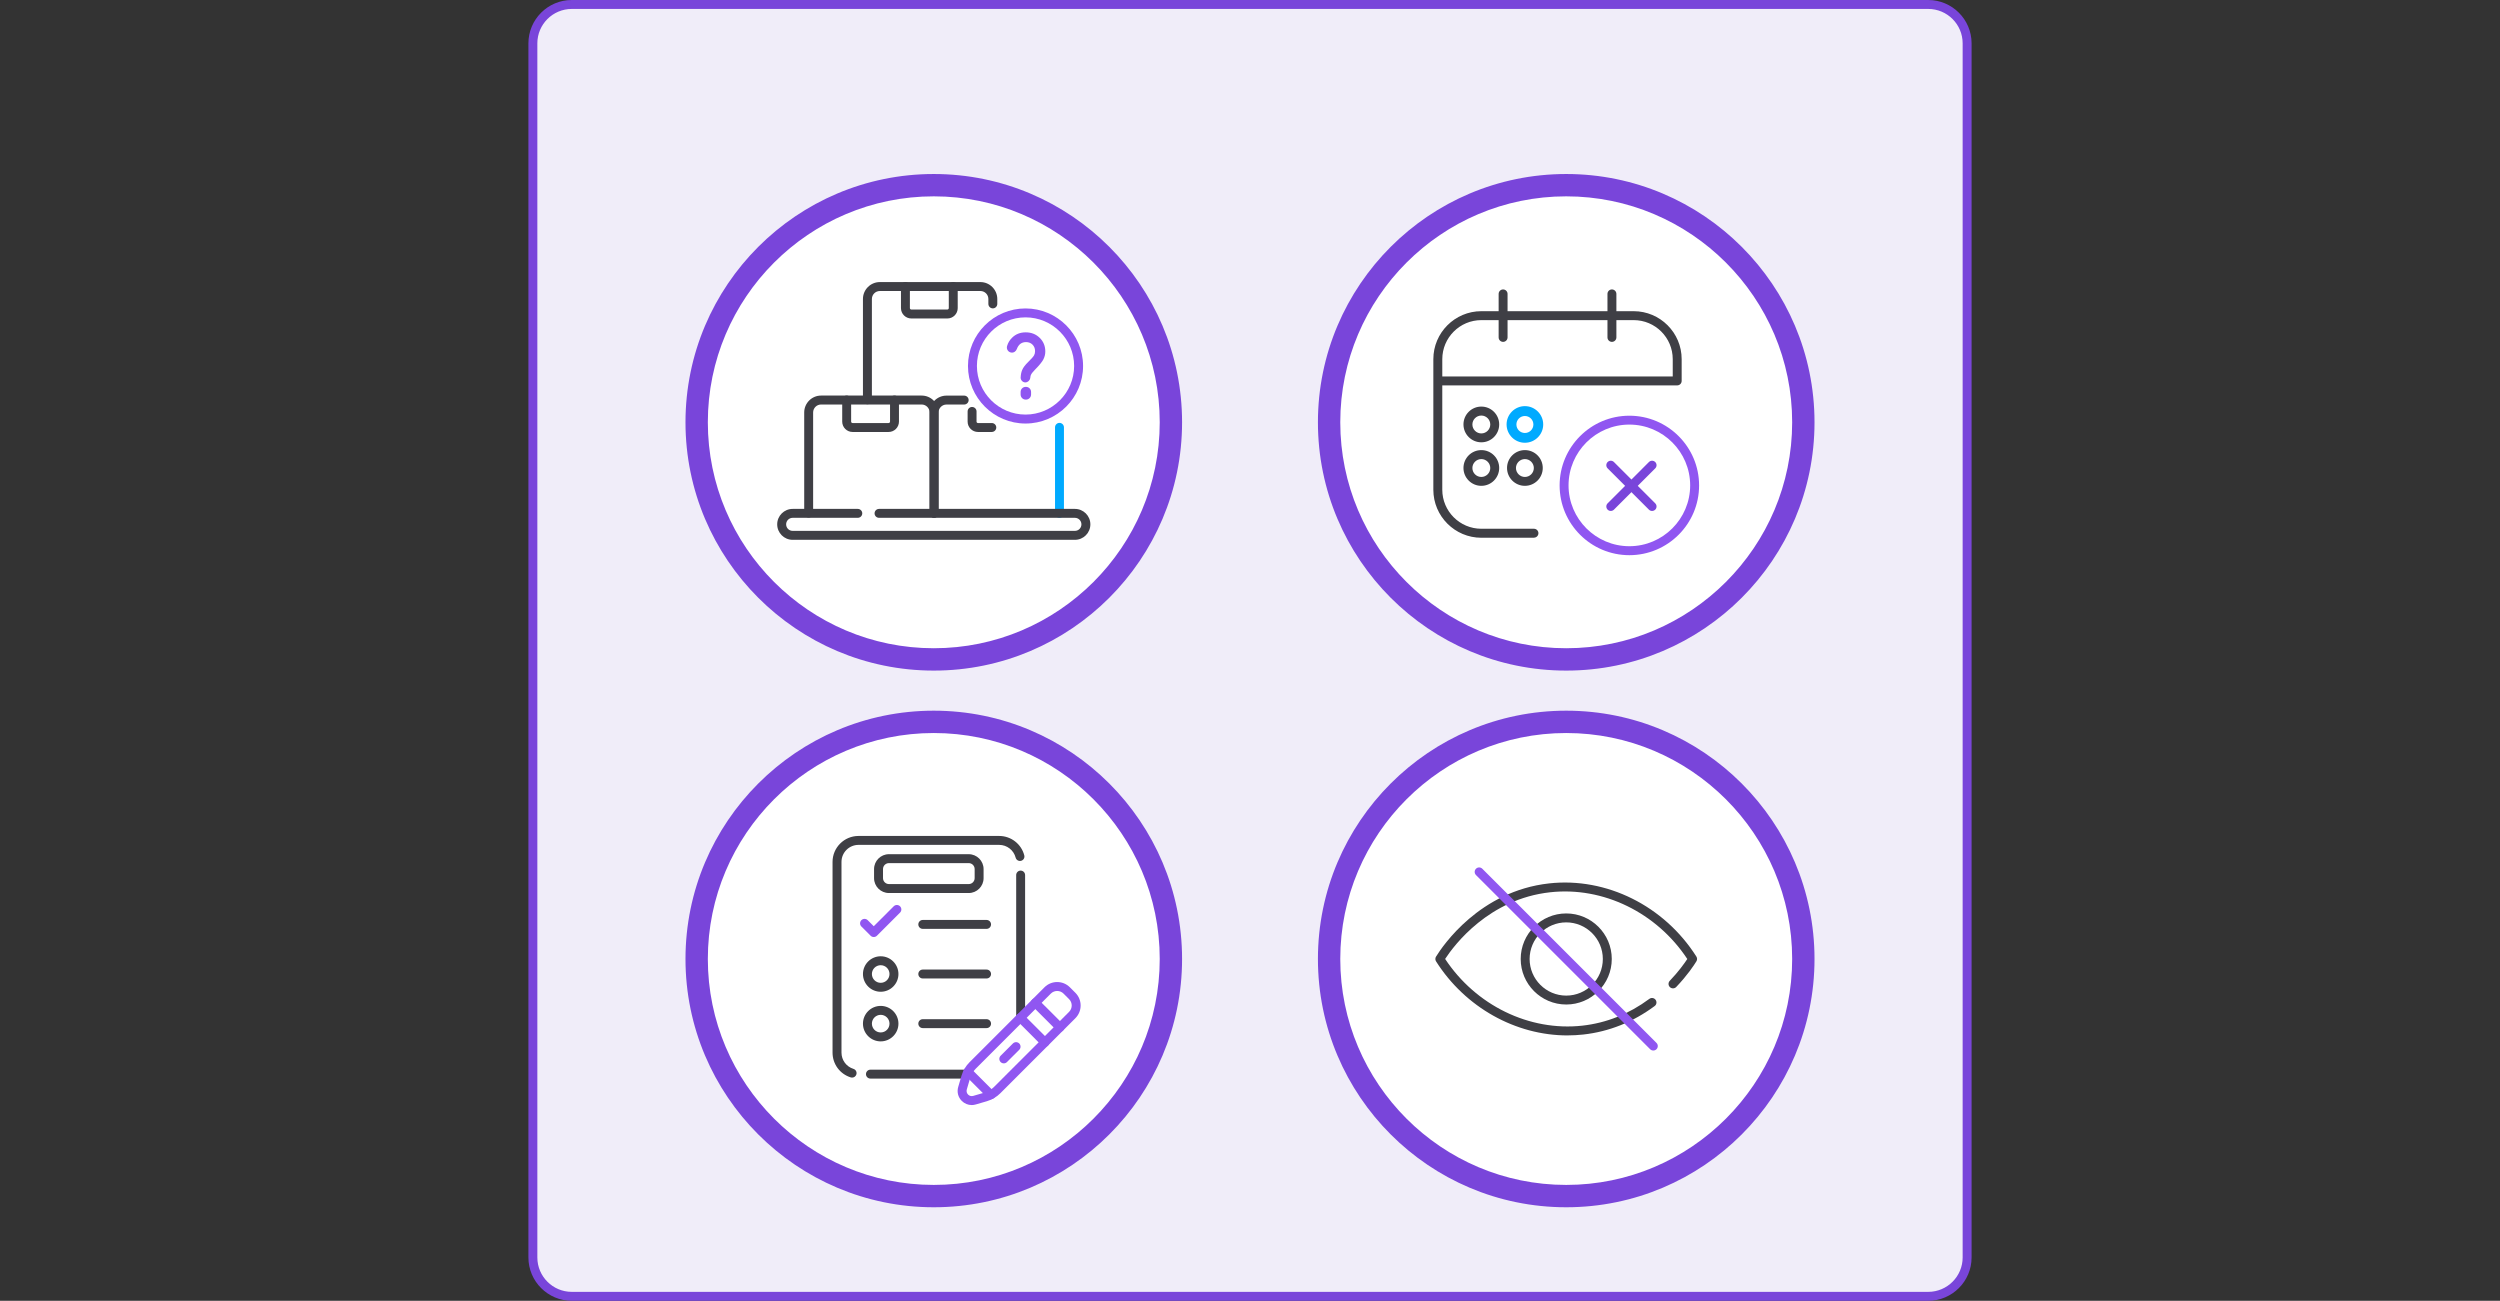 <?xml version="1.0" encoding="UTF-8"?><svg id="a" xmlns="http://www.w3.org/2000/svg" width="1613.52" height="839.54" viewBox="0 0 1613.52 839.54"><rect x="0" y="0" width="1613.52" height="839.54" fill="#333333" stroke="none"/><rect x="343.92" y="2.89" width="925.67" height="833.77" rx="25.1" ry="25.1" fill="#f0edf9"/><path d="M1244.5,839.54H369.02c-15.43,0-27.98-12.55-27.98-27.98V27.98c0-15.43,12.55-27.98,27.98-27.98h875.48c15.43,0,27.98,12.55,27.98,27.98v783.58c0,15.43-12.55,27.98-27.98,27.98h0ZM369.02,5.77c-12.25,0-22.21,9.96-22.21,22.21v783.58c0,12.25,9.96,22.21,22.21,22.21h875.48c12.25,0,22.21-9.97,22.21-22.21V27.98c0-12.25-9.96-22.21-22.21-22.21,0,0-875.48,0-875.48,0Z" fill="#7945da"/><circle cx="602.67" cy="272.56" r="153.04" fill="#fff"/><path d="M602.67,432.81c-88.36,0-160.25-71.89-160.25-160.25s71.89-160.25,160.25-160.25,160.25,71.89,160.25,160.25-71.89,160.25-160.25,160.25ZM602.67,126.72c-80.41,0-145.83,65.42-145.83,145.83s65.42,145.83,145.83,145.83,145.83-65.42,145.83-145.83-65.42-145.83-145.83-145.83h0Z" fill="#7945da"/><path d="M611.45,205.55h-23.27c-3.69,0-6.69-3-6.69-6.69v-13.93c0-1.59,1.3-2.88,2.88-2.88s2.88,1.3,2.88,2.88v13.93c0,.49.43.92.92.92h23.27c.49,0,.92-.43.92-.92v-13.93c0-1.59,1.3-2.88,2.88-2.88s2.88,1.3,2.88,2.88v13.93c0,3.69-3,6.69-6.69,6.69h.02Z" fill="#3f3f45"/><path d="M559.83,260.89c-1.59,0-2.88-1.3-2.88-2.88v-65.06c0-6,4.9-10.9,10.9-10.9h64.91c6,0,10.9,4.9,10.9,10.9v3.2c0,1.59-1.3,2.88-2.88,2.88s-2.88-1.3-2.88-2.88v-3.2c0-2.83-2.31-5.13-5.13-5.13h-64.91c-2.83,0-5.13,2.31-5.13,5.13v65.06c0,1.59-1.3,2.88-2.88,2.88h-.02,0Z" fill="#3f3f45"/><path d="M573.53,278.8h-23.27c-3.69,0-6.69-3-6.69-6.69v-13.93c0-1.59,1.3-2.88,2.88-2.88s2.88,1.3,2.88,2.88v13.93c0,.49.4.92.92.92h23.27c.49,0,.92-.43.92-.92v-13.93c0-1.59,1.3-2.88,2.88-2.88s2.88,1.3,2.88,2.88v13.93c0,3.69-3,6.69-6.69,6.69h.02Z" fill="#3f3f45"/><path d="M602.85,334.14c-1.59,0-2.88-1.3-2.88-2.88v-65.06c0-2.83-2.31-5.13-5.13-5.13h-64.91c-2.83,0-5.13,2.31-5.13,5.13v64.94c0,1.59-1.3,2.88-2.88,2.88s-2.88-1.3-2.88-2.88v-64.94c0-6,4.9-10.9,10.9-10.9h64.91c6,0,10.9,4.87,10.9,10.9v65.06c0,1.59-1.3,2.88-2.88,2.88h-.02Z" fill="#3f3f45"/><path d="M640.14,278.8h-8.94c-3.69,0-6.69-3-6.69-6.66v-6.6c0-1.59,1.3-2.88,2.88-2.88s2.88,1.3,2.88,2.88v6.6c0,.49.4.89.92.89h8.94c1.59,0,2.88,1.3,2.88,2.88s-1.3,2.88-2.88,2.88h.01Z" fill="#3f3f45"/><path d="M683.8,334.17c-1.59,0-2.88-1.3-2.88-2.88v-55.48c0-1.59,1.3-2.88,2.88-2.88s2.88,1.3,2.88,2.88v55.48c0,1.59-1.3,2.88-2.88,2.88Z" fill="#0af"/><path d="M602.85,334.17c-1.59,0-2.88-1.3-2.88-2.88v-65.06c0-6,4.9-10.9,10.9-10.9h11.42c1.59,0,2.88,1.3,2.88,2.88s-1.3,2.88-2.88,2.88h-11.42c-2.83,0-5.13,2.31-5.13,5.13v65.06c0,1.59-1.3,2.88-2.88,2.88h-.01Z" fill="#3f3f45"/><path d="M693.78,348.41h-182.19c-5.51,0-9.98-4.47-9.98-9.98s4.47-9.98,9.98-9.98h42.04c1.59,0,2.88,1.3,2.88,2.88s-1.3,2.88-2.88,2.88h-42.04c-2.31,0-4.21,1.87-4.21,4.21s1.87,4.21,4.21,4.21h182.16c2.34,0,4.21-1.87,4.21-4.21s-1.9-4.21-4.21-4.21h-126.42c-1.59,0-2.88-1.3-2.88-2.88s1.3-2.88,2.88-2.88h126.42c5.51,0,9.98,4.47,9.98,9.98s-4.47,9.98-9.98,9.98h.03Z" fill="#3f3f45"/><path d="M661.88,273.35c-20.47,0-37.14-16.67-37.14-37.14s16.67-37.14,37.14-37.14,37.14,16.67,37.14,37.14-16.67,37.14-37.14,37.14h0ZM661.88,204.83c-17.3,0-31.37,14.07-31.37,31.37s14.07,31.37,31.37,31.37,31.37-14.07,31.37-31.37-14.07-31.37-31.37-31.37Z" fill="#9056f1"/><path d="M662.17,249.69h-.17c-1.82,0-3.29,1.44-3.29,3.26v1.67c0,1.82,1.47,3.29,3.29,3.29h.17c1.82,0,3.29-1.47,3.29-3.29v-1.67c0-1.82-1.47-3.26-3.29-3.26ZM671.03,218.05c-2.39-2.36-5.42-3.55-9.03-3.55s-6.52,1.18-8.85,3.52c-1.5,1.47-2.54,3.2-3.14,5.19-.12.35-.17.72-.17,1.07,0,1.59,1.12,3.03,2.8,3.26,1.59.26,3.03-.72,3.6-2.22,1.12-3.03,3.11-4.53,5.97-4.53,1.67,0,3.09.55,4.18,1.64s1.64,2.48,1.64,4.18c0,1.04-.2,1.93-.63,2.71-.43.81-1.7,2.25-3.84,4.35-1.93,1.87-3.2,3.58-3.86,5.16-.52,1.24-.87,2.8-.95,4.67-.03.06-.03.14-.03.2v.09c.06,1.64,1.33,2.94,2.97,3.03h.14c1.59-.09,2.88-1.3,3.09-2.88.03-.03.03-.09.03-.12.06-.72.2-1.3.35-1.73.35-.87,1.24-2.02,2.65-3.46,2.77-2.8,4.59-5.02,5.42-6.63s1.27-3.32,1.27-5.1c0-3.55-1.21-6.49-3.6-8.85h0Z" fill="#9056f1"/><circle cx="1010.85" cy="618.93" r="153.04" fill="#fff"/><path d="M1010.85,779.18c-88.36,0-160.25-71.89-160.25-160.25s71.89-160.25,160.25-160.25,160.25,71.89,160.25,160.25-71.89,160.25-160.25,160.25ZM1010.85,473.1c-80.41,0-145.83,65.42-145.83,145.83s65.42,145.83,145.83,145.83,145.83-65.42,145.83-145.83-65.42-145.83-145.83-145.83h0Z" fill="#7945da"/><path d="M1011.69,668.27c-33.47,0-65.97-18.03-84.85-47.79-.59-.93-.6-2.12-.02-3.06,4.33-7.02,28.17-42.31,73.04-47.27,36.93-4.08,74.22,14.46,95,47.23.59.93.6,2.12.02,3.06-1.53,2.49-5.87,9.09-13.03,16.57-1.1,1.15-2.93,1.19-4.08.09s-1.19-2.93-.09-4.08c5.62-5.87,9.37-11.13,11.32-14.08-19.79-29.97-54.32-46.85-88.51-43.06-39.59,4.37-61.82,33.92-67.79,43.03,19.79,29.97,54.34,46.83,88.51,43.06,15.58-1.72,30.14-7.53,43.29-17.29,1.28-.95,3.09-.68,4.03.6.95,1.28.68,3.09-.6,4.03-13.98,10.37-29.49,16.55-46.09,18.39-3.38.37-6.77.56-10.15.56h0Z" fill="#3f3f45"/><path d="M1010.86,648.32c-16.21,0-29.39-13.19-29.39-29.39s13.19-29.39,29.39-29.39,29.39,13.19,29.39,29.39-13.19,29.39-29.39,29.39ZM1010.86,595.31c-13.03,0-23.63,10.6-23.63,23.63s10.6,23.63,23.63,23.63,23.62-10.6,23.62-23.63-10.6-23.63-23.62-23.63Z" fill="#3f3f45"/><path d="M1067.06,678.02c-.74,0-1.48-.28-2.04-.84l-112.41-112.41c-1.13-1.13-1.13-2.95,0-4.08s2.95-1.13,4.08,0l112.41,112.41c1.13,1.13,1.13,2.95,0,4.08-.56.56-1.3.84-2.04.84h0Z" fill="#9056f1"/><circle cx="1010.85" cy="272.56" r="153.04" fill="#fff"/><path d="M1010.85,432.81c-88.36,0-160.25-71.89-160.25-160.25s71.89-160.25,160.25-160.25,160.25,71.89,160.25,160.25-71.89,160.25-160.25,160.25ZM1010.85,126.72c-80.41,0-145.83,65.42-145.83,145.83s65.42,145.83,145.83,145.83,145.83-65.42,145.83-145.83-65.42-145.83-145.83-145.83h0Z" fill="#7945da"/><g id="b"><g id="c"><path d="M970.11,220.65c-1.59,0-2.88-1.3-2.88-2.88v-28.09c0-1.59,1.3-2.88,2.88-2.88s2.88,1.3,2.88,2.88v28.09c0,1.59-1.3,2.88-2.88,2.88Z" fill="#3f3f45"/><path d="M1040.35,220.65c-1.59,0-2.88-1.3-2.88-2.88v-28.09c0-1.59,1.3-2.88,2.88-2.88s2.88,1.3,2.88,2.88v28.09c0,1.59-1.3,2.88-2.88,2.88Z" fill="#3f3f45"/><path d="M990.03,347.07h-33.97c-17.07,0-30.97-13.9-30.97-30.97v-84.29c0-17.07,13.9-30.97,30.97-30.97h98.33c17.07,0,30.97,13.9,30.97,30.97v14.04c0,1.59-1.3,2.88-2.88,2.88h-151.62v67.33c0,13.9,11.3,25.2,25.2,25.2h33.97c1.59,0,2.88,1.3,2.88,2.88s-1.3,2.88-2.88,2.88v.05ZM930.86,242.97h148.74v-11.16c0-13.9-11.3-25.2-25.2-25.2h-98.33c-13.9,0-25.2,11.3-25.2,25.2v11.16h-.01Z" fill="#3f3f45"/></g><path d="M1051.6,358.32c-24.83,0-45.01-20.19-45.01-45.01s20.19-45.01,45.01-45.01,45.01,20.19,45.01,45.01-20.19,45.01-45.01,45.01ZM1051.6,274.03c-21.66,0-39.25,17.62-39.25,39.25s17.62,39.25,39.25,39.25,39.25-17.62,39.25-39.25-17.62-39.25-39.25-39.25Z" fill="#9056f1"/></g><path d="M956.06,285.47c-6.34,0-11.53-5.16-11.53-11.53s5.16-11.53,11.53-11.53,11.53,5.16,11.53,11.53-5.16,11.53-11.53,11.53ZM956.06,268.2c-3.17,0-5.77,2.6-5.77,5.77s2.6,5.77,5.77,5.77,5.77-2.6,5.77-5.77-2.6-5.77-5.77-5.77Z" fill="#3f3f45"/><path d="M956.06,313.56c-6.34,0-11.53-5.16-11.53-11.53s5.16-11.53,11.53-11.53,11.53,5.16,11.53,11.53-5.16,11.53-11.53,11.53ZM956.06,296.29c-3.17,0-5.77,2.6-5.77,5.77s2.6,5.77,5.77,5.77,5.77-2.6,5.77-5.77-2.6-5.77-5.77-5.77Z" fill="#3f3f45"/><path d="M984.18,285.76c-6.52,0-11.82-5.31-11.82-11.82s5.31-11.82,11.82-11.82,11.82,5.31,11.82,11.82-5.31,11.82-11.82,11.82ZM984.18,268.49c-3.03,0-5.48,2.45-5.48,5.48s2.45,5.48,5.48,5.48,5.48-2.45,5.48-5.48-2.45-5.48-5.48-5.48Z" fill="#0af"/><path d="M984.18,313.56c-6.34,0-11.53-5.16-11.53-11.53s5.16-11.53,11.53-11.53,11.53,5.16,11.53,11.53-5.16,11.53-11.53,11.53ZM984.18,296.29c-3.17,0-5.77,2.6-5.77,5.77s2.6,5.77,5.77,5.77,5.77-2.6,5.77-5.77-2.6-5.77-5.77-5.77Z" fill="#3f3f45"/><line x1="1039.61" y1="326.89" x2="1066.26" y2="300.24" fill="none"/><path d="M1039.61,329.77c-.74,0-1.48-.28-2.04-.84-1.13-1.13-1.13-2.95,0-4.08l26.65-26.65c1.13-1.13,2.95-1.13,4.08,0s1.13,2.95,0,4.08l-26.65,26.65c-.56.56-1.3.84-2.04.84h0Z" fill="#7945da"/><line x1="1066.26" y1="326.89" x2="1039.61" y2="300.24" fill="none"/><path d="M1066.26,329.77c-.74,0-1.48-.28-2.04-.84l-26.65-26.65c-1.13-1.13-1.13-2.95,0-4.08s2.95-1.13,4.08,0l26.65,26.65c1.13,1.13,1.13,2.95,0,4.08-.56.56-1.3.84-2.04.84h0Z" fill="#7945da"/><circle cx="602.67" cy="618.93" r="153.04" fill="#fff"/><path d="M602.67,779.18c-88.36,0-160.25-71.89-160.25-160.25s71.89-160.25,160.25-160.25,160.25,71.89,160.25,160.25-71.89,160.25-160.25,160.25ZM602.67,473.1c-80.41,0-145.83,65.42-145.83,145.83s65.42,145.83,145.83,145.83,145.83-65.42,145.83-145.83-65.42-145.83-145.83-145.83h0Z" fill="#7945da"/><g id="d"><path d="M623.99,696.13h-62.21c-1.59,0-2.88-1.29-2.88-2.88s1.29-2.88,2.88-2.88h62.21c1.59,0,2.88,1.29,2.88,2.88s-1.29,2.88-2.88,2.88Z" fill="#3f3f45"/></g><g id="e"><path d="M549.94,695.5c-.29,0-.58-.04-.86-.13-7.03-2.2-11.75-8.63-11.75-16v-123.08c0-9.24,7.52-16.76,16.76-16.76h90.77c7.63,0,14.31,5.15,16.22,12.54.4,1.54-.52,3.11-2.07,3.51-1.54.4-3.12-.53-3.51-2.07-1.26-4.84-5.63-8.22-10.64-8.22h-90.77c-6.06,0-10.99,4.93-10.99,10.99v123.08c0,4.84,3.1,9.05,7.71,10.5,1.52.47,2.37,2.09,1.89,3.61-.39,1.23-1.52,2.02-2.75,2.02h-.01Z" fill="#3f3f45"/></g><g id="f"><path d="M658.73,659.56c-1.59,0-2.88-1.29-2.88-2.88v-91.91c0-1.59,1.29-2.88,2.88-2.88s2.88,1.29,2.88,2.88v91.91c0,1.59-1.29,2.88-2.88,2.88Z" fill="#3f3f45"/></g><g id="g"><path d="M647.86,686.3c-.74,0-1.48-.28-2.04-.84-1.13-1.13-1.13-2.95,0-4.08l7.92-7.92c1.13-1.13,2.95-1.13,4.08,0s1.13,2.95,0,4.08l-7.92,7.92c-.56.56-1.3.84-2.04.84h0Z" fill="#9056f1"/></g><g id="h"><path d="M568.41,672.12c-6.32,0-11.45-5.14-11.45-11.45s5.14-11.45,11.45-11.45,11.45,5.14,11.45,11.45-5.14,11.45-11.45,11.45ZM568.41,654.98c-3.13,0-5.68,2.55-5.68,5.69s2.55,5.68,5.68,5.68,5.68-2.55,5.68-5.68-2.55-5.69-5.68-5.69Z" fill="#3f3f45"/></g><g id="i"><path d="M636.74,663.55h-41.17c-1.59,0-2.88-1.29-2.88-2.88s1.29-2.88,2.88-2.88h41.17c1.59,0,2.88,1.29,2.88,2.88s-1.29,2.88-2.88,2.88Z" fill="#3f3f45"/></g><g id="j"><path d="M568.41,640.09c-6.32,0-11.45-5.14-11.45-11.45s5.14-11.45,11.45-11.45,11.45,5.14,11.45,11.45-5.14,11.45-11.45,11.45ZM568.41,622.95c-3.13,0-5.68,2.55-5.68,5.69s2.55,5.68,5.68,5.68,5.68-2.55,5.68-5.68-2.55-5.69-5.68-5.69Z" fill="#3f3f45"/></g><g id="k"><path d="M636.74,631.52h-41.17c-1.59,0-2.88-1.29-2.88-2.88s1.29-2.88,2.88-2.88h41.17c1.59,0,2.88,1.29,2.88,2.88s-1.29,2.88-2.88,2.88Z" fill="#3f3f45"/></g><g id="l"><path d="M636.74,599.5h-41.17c-1.59,0-2.88-1.29-2.88-2.88s1.29-2.88,2.88-2.88h41.17c1.59,0,2.88,1.29,2.88,2.88s-1.29,2.88-2.88,2.88Z" fill="#3f3f45"/></g><g id="m"><path d="M563.93,604.76h0c-.76,0-1.5-.3-2.04-.84l-5.95-5.95c-1.13-1.13-1.13-2.95,0-4.08s2.95-1.13,4.08,0l3.91,3.91,12.88-12.87c1.13-1.13,2.95-1.13,4.08,0s1.13,2.95,0,4.08l-14.91,14.91c-.54.54-1.27.84-2.04.84h-.01Z" fill="#9056f1"/></g><g id="n"><path d="M625.2,576.37h-51.47c-5.3,0-9.61-4.31-9.61-9.61v-5.85c0-5.3,4.31-9.61,9.61-9.61h51.47c5.3,0,9.61,4.31,9.61,9.61v5.85c0,5.3-4.31,9.61-9.61,9.61h0ZM573.74,557.06c-2.12,0-3.84,1.72-3.84,3.84v5.85c0,2.12,1.72,3.84,3.84,3.84h51.47c2.12,0,3.84-1.72,3.84-3.84v-5.85c0-2.12-1.72-3.84-3.84-3.84h-51.47Z" fill="#3f3f45"/></g><g id="o"><path d="M639.52,709.45c-.74,0-1.48-.28-2.04-.84l-14.81-14.81c-1.13-1.13-1.13-2.95,0-4.08s2.95-1.13,4.08,0l14.81,14.81c1.13,1.13,1.13,2.95,0,4.08-.56.56-1.3.84-2.04.84h0Z" fill="#9056f1"/></g><g id="p"><path d="M684.08,665.95c-.74,0-1.48-.28-2.04-.84l-15.87-15.87c-1.13-1.13-1.13-2.95,0-4.08s2.95-1.13,4.08,0l15.87,15.87c1.13,1.13,1.13,2.95,0,4.08-.56.56-1.3.84-2.04.84h0Z" fill="#9056f1"/></g><g id="q"><path d="M674.41,675.62c-.74,0-1.48-.28-2.04-.84l-15.87-15.87c-1.13-1.13-1.13-2.95,0-4.08s2.95-1.13,4.08,0l15.87,15.87c1.13,1.13,1.13,2.95,0,4.08-.56.56-1.3.84-2.04.84h0Z" fill="#9056f1"/></g><g id="r"><path d="M627.13,713.21c-2.37,0-4.64-.93-6.39-2.68-2.39-2.39-3.25-5.75-2.3-9l2.1-7.19c.96-3.29,2.75-6.3,5.16-8.72l48.42-48.42c4.52-4.52,11.86-4.51,16.38,0l3.57,3.57c4.51,4.51,4.51,11.86,0,16.38l-48.42,48.42c-2.42,2.42-5.44,4.21-8.72,5.17l-7.2,2.1c-.87.25-1.74.38-2.61.38h.01ZM682.32,639.58c-1.49,0-2.98.57-4.11,1.7l-48.42,48.42c-1.73,1.74-3.02,3.91-3.71,6.27l-2.1,7.19c-.35,1.19-.03,2.43.84,3.3s2.11,1.19,3.3.84l7.19-2.1c2.36-.69,4.53-1.97,6.26-3.71l48.42-48.42h0c2.27-2.27,2.27-5.95,0-8.22l-3.57-3.57c-1.13-1.13-2.62-1.7-4.11-1.7h0Z" fill="#9056f1"/></g></svg>
